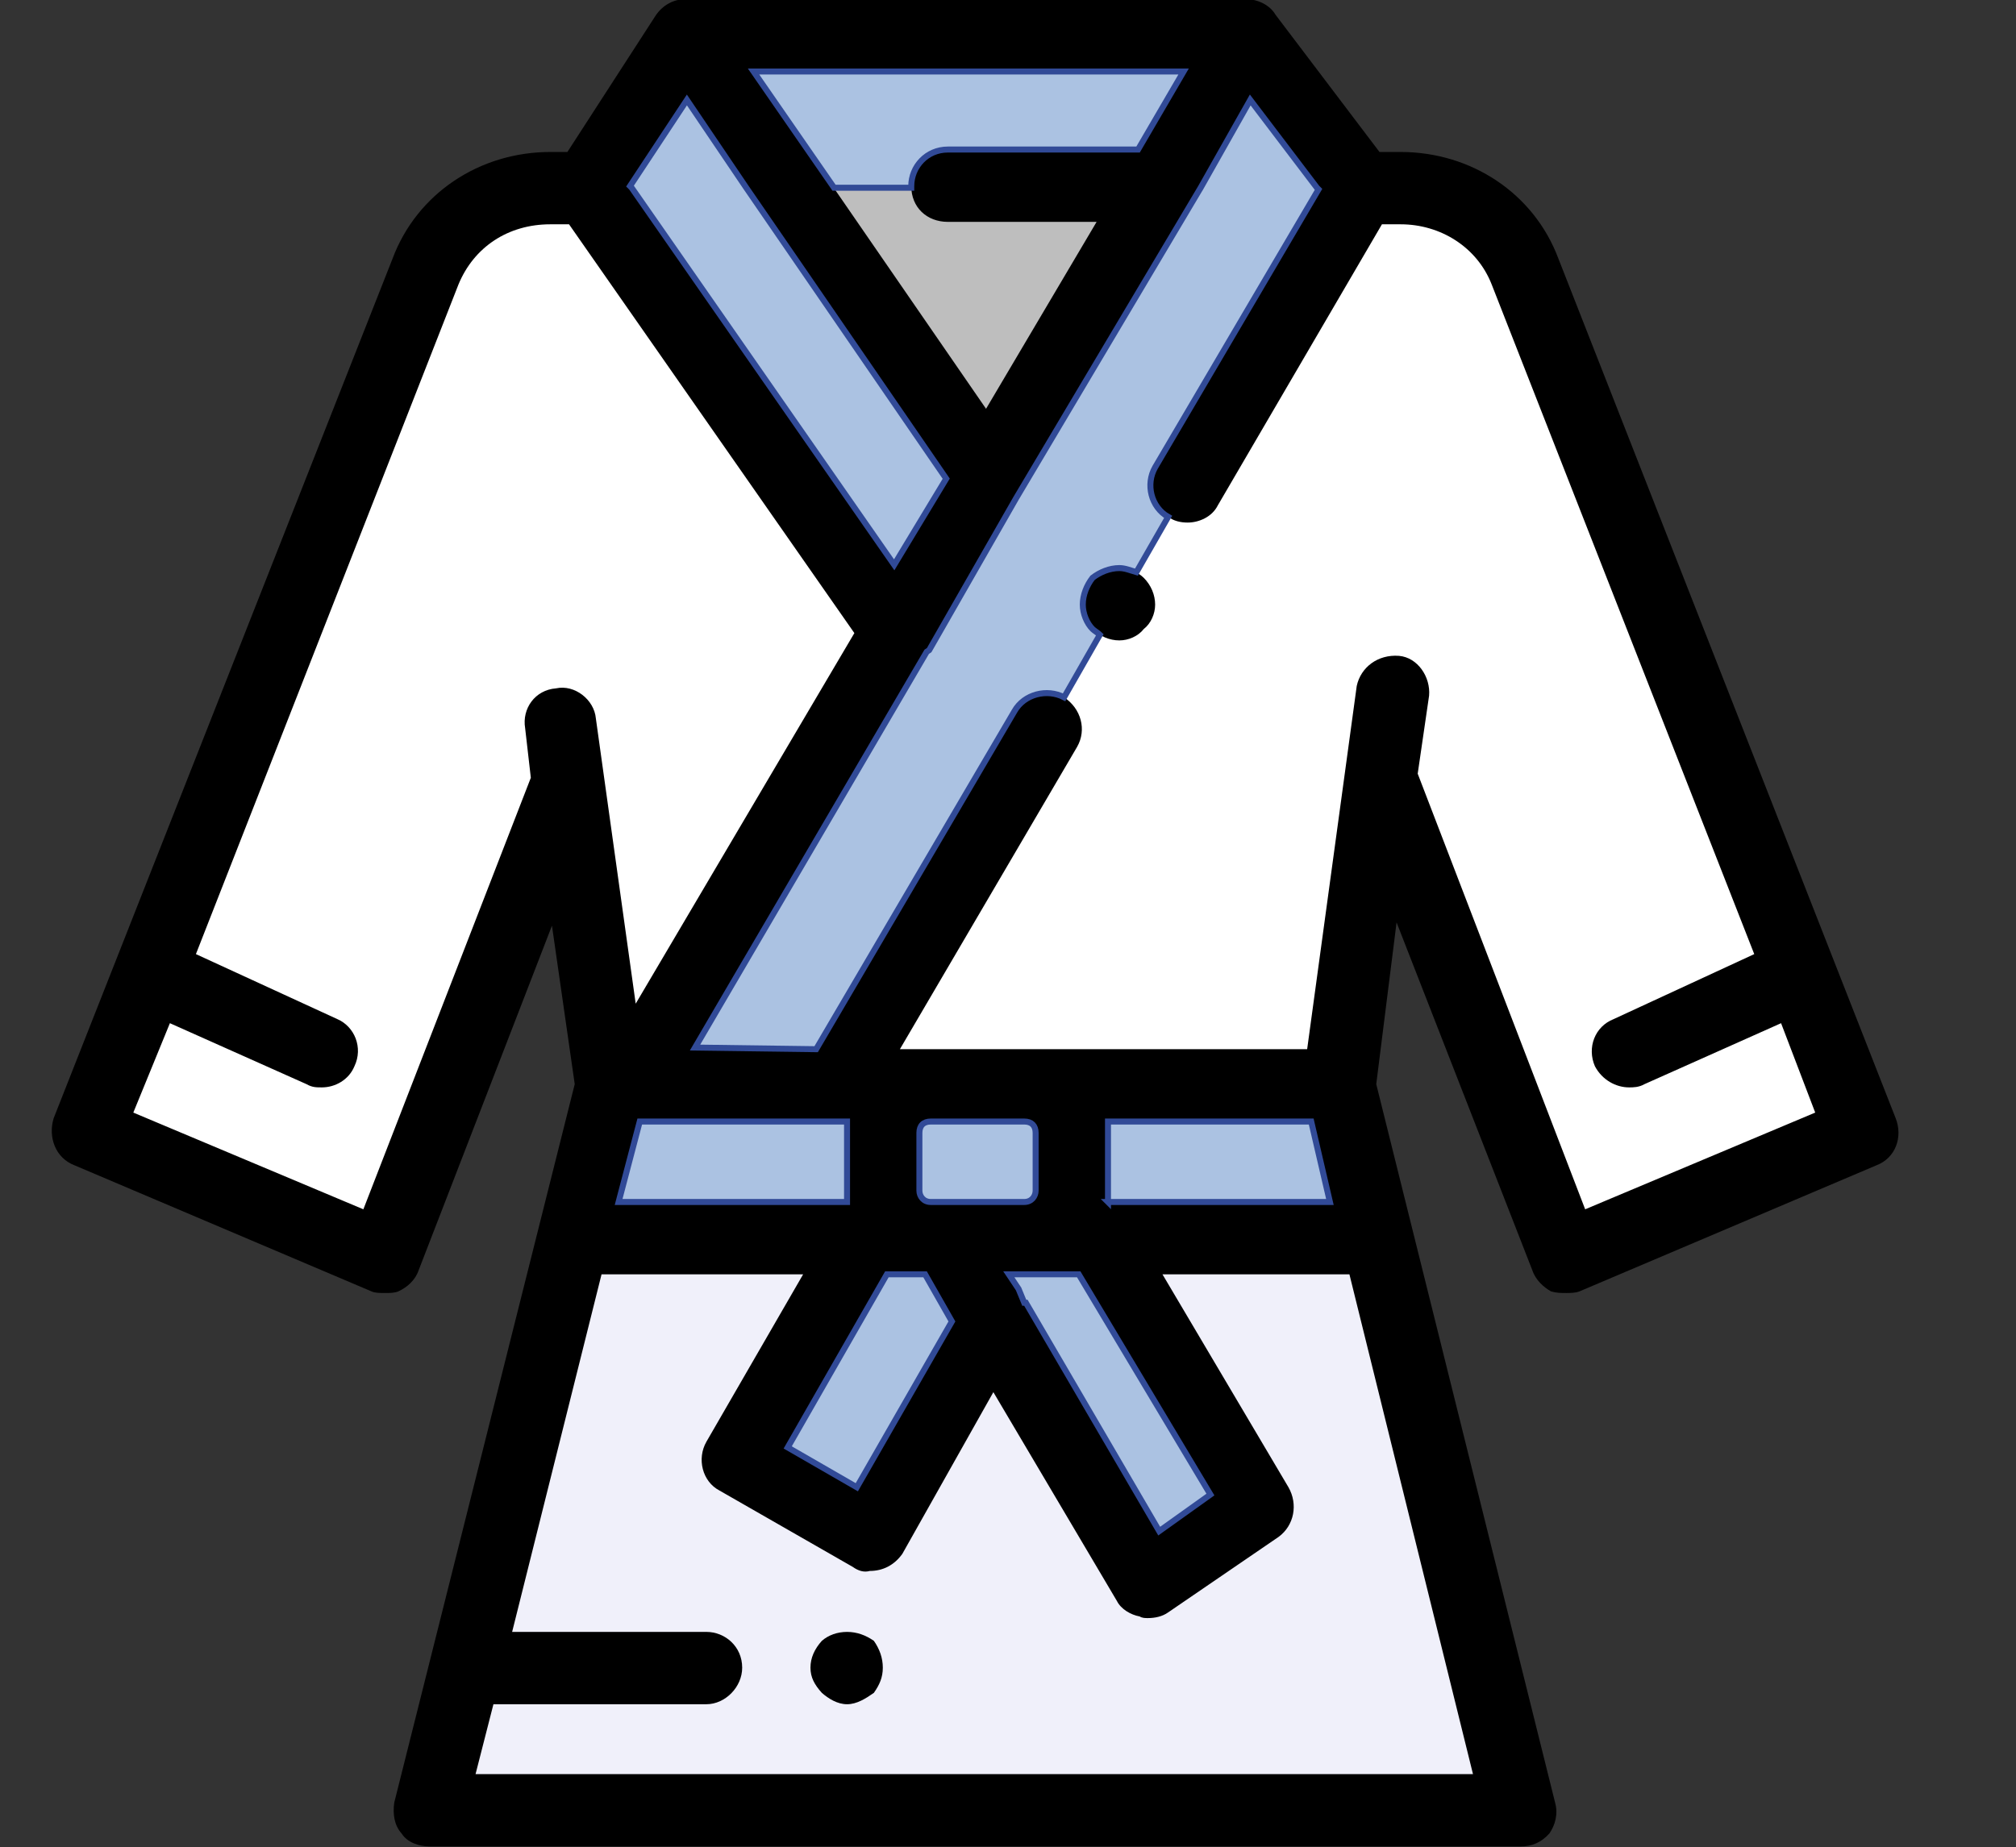 <?xml version="1.0" encoding="UTF-8"?>
<!DOCTYPE svg PUBLIC "-//W3C//DTD SVG 1.1//EN" "http://www.w3.org/Graphics/SVG/1.1/DTD/svg11.dtd">
<!-- Creator: CorelDRAW X7 -->
<svg xmlns="http://www.w3.org/2000/svg" xml:space="preserve" width="2480px" height="2273px" version="1.1" style="shape-rendering:geometricPrecision; text-rendering:geometricPrecision; image-rendering:optimizeQuality; fill-rule:evenodd; clip-rule:evenodd"
viewBox="0 0 2480 2273"
 xmlns:xlink="http://www.w3.org/1999/xlink">
 <rect x="0" y="0" width="2480" height="2273" fill="#333333" stroke="none"/>
 <defs>
  <style type="text/css">
   <![CDATA[
    .str0 {stroke:#314A97;stroke-width:7.38}
    .fil5 {fill:black}
    .fil4 {fill:#737882}
    .fil1 {fill:#878791}
    .fil6 {fill:#ABC2E2}
    .fil3 {fill:#BEBEBE}
    .fil0 {fill:#F0F0FA}
    .fil2 {fill:white}
   ]]>
  </style>
 </defs>
 <g id="Слой_x0020_1">
  <g id="_2199129297808">
   <polygon class="fil0" points="1870,2228 529,2228 752,1336 1646,1336 "/>
   <polygon class="fil1" points="752,1336 1646,1336 1693,1523 705,1523 "/>
   <path class="fil2" d="M1875 334c-23,-63 -84,-103 -152,-103l-37 0 -962 0 -47 0c-68,0 -129,40 -155,103l-414 1058 365 155 215 -567 15 0 49 356 894 0 49 -356 14 0 218 567 365 -155 -417 -1058 0 0z"/>
   <polygon class="fil3" points="1215,587 969,231 1419,231 "/>
   <polygon class="fil4" points="724,231 838,44 1533,44 1676,231 "/>
   <g id="_2199124437120">
    <polygon class="fil1" points="852,58 1215,587 1103,776 724,229 "/>
    <polygon class="fil1" points="1529,56 775,1336 1030,1336 1676,231 "/>
    <polygon class="fil1" points="1058,1535 908,1795 1070,1891 1283,1535 "/>
   </g>
   <polygon class="fil4" points="1353,1523 1164,1523 1412,1947 1412,1947 1547,1853 "/>
   <rect class="fil3" x="1086" y="1336" width="233" height="188"/>
   <path class="fil5" d="M1377 699c-12,0 -24,5 -33,12 -7,9 -12,21 -12,33 0,11 5,23 12,30 9,9 21,14 33,14 11,0 23,-5 30,-14 9,-7 14,-19 14,-30 0,-12 -5,-24 -14,-33 -7,-7 -19,-12 -30,-12z"/>
   <path class="fil5" d="M2332 1376l-415 -1058c-30,-80 -107,-131 -194,-131l-26 0 -128 -169c-7,-12 -22,-19 -36,-19l-690 0c-14,0 -28,7 -37,21l-108 167 -21 0c-87,0 -164,51 -194,131l-417 1058c-7,23 2,49 26,58l365 155c4,2 11,2 16,2 7,0 12,0 17,-2 11,-5 21,-14 25,-26l164 -424 28 195 -222 884c-2,14 0,28 9,38 7,11 21,16 35,16l1341 0c15,0 26,-5 36,-16 7,-10 11,-24 7,-38l-220 -884 25 -199 167 428c4,12 14,21 23,26 7,2 12,2 19,2 4,0 11,0 16,-2l365 -155c24,-9 33,-35 24,-58l0 0zm-932 -1192l-234 0c-26,0 -45,21 -45,45 0,26 19,44 45,44l183 0 -136 230 -286 -415 529 0 -56 96 0 0zm-555 -61l319 466 -64 106 -325 -466 70 -106 0 0zm-398 1365l-283 -119 45 -110 168 75c7,4 12,4 19,4 16,0 33,-9 40,-26 11,-23 0,-49 -21,-58l-174 -80 323 -824c19,-46 61,-74 113,-74l23 0 351 503 -269 456 -49 -351c-2,-23 -26,-42 -49,-37 -26,2 -42,25 -38,49l7 61 -206 531 0 0zm1189 -9l-273 0c0,-5 0,-10 0,-14l0 -71c0,-4 0,-9 0,-14l250 0 23 99 0 0zm-849 -99l243 0 0 0 12 0c0,5 0,10 0,14l0 71c0,4 0,9 0,14l-281 0 26 -99 0 0zm351 188l33 58 -117 204 -85 -49 122 -213 47 0 0 0zm124 35c0,0 0,0 -2,0l-19 -35 19 0 67 0 162 271 -63 45 -164 -281 0 0zm12 -209l0 71c0,7 -5,14 -14,14l-96 0 -19 0c-9,0 -14,-7 -14,-14l0 -71c0,-9 5,-14 14,-14l115 0c9,0 14,5 14,14l0 0zm-689 789l22 -86 262 0c23,0 44,-21 44,-45 0,-26 -21,-44 -44,-44l-239 0 110 -440 248 0 -119 206c-12,21 -5,49 16,60l164 94c7,5 14,7 21,5 16,0 30,-7 40,-21l112 -199 152 257c5,10 17,17 28,19 3,2 7,2 10,2 9,0 18,-2 25,-7l136 -93c19,-14 24,-40 12,-61l-155 -262 230 0 152 615 -1227 0 0 0zm1365 -695l-206 -536 14 -96c2,-23 -14,-47 -37,-49 -26,-2 -47,14 -52,37l-61 447 -348 0 -115 0 -38 0 218 -372c12,-21 5,-47 -16,-61 -21,-11 -49,-4 -61,17l-244 416 -149 -2 285 -487c0,0 3,-2 3,-2l107 -187 288 -490 84 110 -201 342c-12,21 -5,49 16,61 7,5 15,7 24,7 14,0 30,-7 37,-21l202 -346 23 0c49,0 94,28 112,74l323 824 -173 80c-23,9 -33,35 -23,58 9,17 26,26 42,26 5,0 12,0 19,-4l168 -75 42 110 -283 119 0 0z"/>
   <path class="fil5" d="M1042 2008c-12,0 -23,4 -31,11 -9,10 -14,21 -14,33 0,12 5,21 14,31 8,7 19,14 31,14 12,0 23,-7 33,-14 7,-10 11,-19 11,-31 0,-12 -4,-23 -11,-33 -10,-7 -21,-11 -33,-11z"/>
   <polygon class="fil6 str0" points="777,231 1100,695 1164,589 918,231 845,123 775,229 "/>
   <path class="fil6 str0" d="M1030 1380l-243 0 -26 99 281 0c0,-5 0,-10 0,-14l0 -71c0,-4 0,-9 0,-14l-12 0 0 0 0 0z"/>
   <polygon class="fil6 str0" points="1091,1568 969,1781 1054,1830 1171,1626 1138,1568 "/>
   <polygon class="fil6 str0" points="1262,1603 1426,1884 1489,1839 1327,1568 1264,1568 1260,1568 1241,1568 1253,1586 1260,1603 "/>
   <path class="fil6 str0" d="M1363 1479l273 0 -23 -99 -250 0c0,5 0,10 0,14l0 71c0,4 0,9 0,14l0 0z"/>
   <path class="fil6 str0" d="M1166 184l234 0 56 -96 -529 0 99 143 95 0c0,0 0,-2 0,-2 0,-24 19,-45 45,-45l0 0z"/>
   <path class="fil6 str0" d="M1477 231l-227 382 -107 187c0,0 -3,2 -3,2l-285 487 149 2 244 -416c12,-21 40,-28 61,-17l44 -77c-2,-2 -7,-5 -9,-7 -7,-7 -12,-19 -12,-30 0,-12 5,-24 12,-33 9,-7 21,-12 33,-12 7,0 14,3 21,5l39 -68c-21,-12 -28,-40 -16,-61l201 -342 -2 -2 -82 -108 -61 108z"/>
   <path class="fil6 str0" d="M1260 1380l-115 0c-9,0 -14,5 -14,14l0 71c0,7 5,14 14,14l19 0 96 0c9,0 14,-7 14,-14l0 -71c0,-9 -5,-14 -14,-14l0 0z"/>
  </g>
 </g>
</svg>
